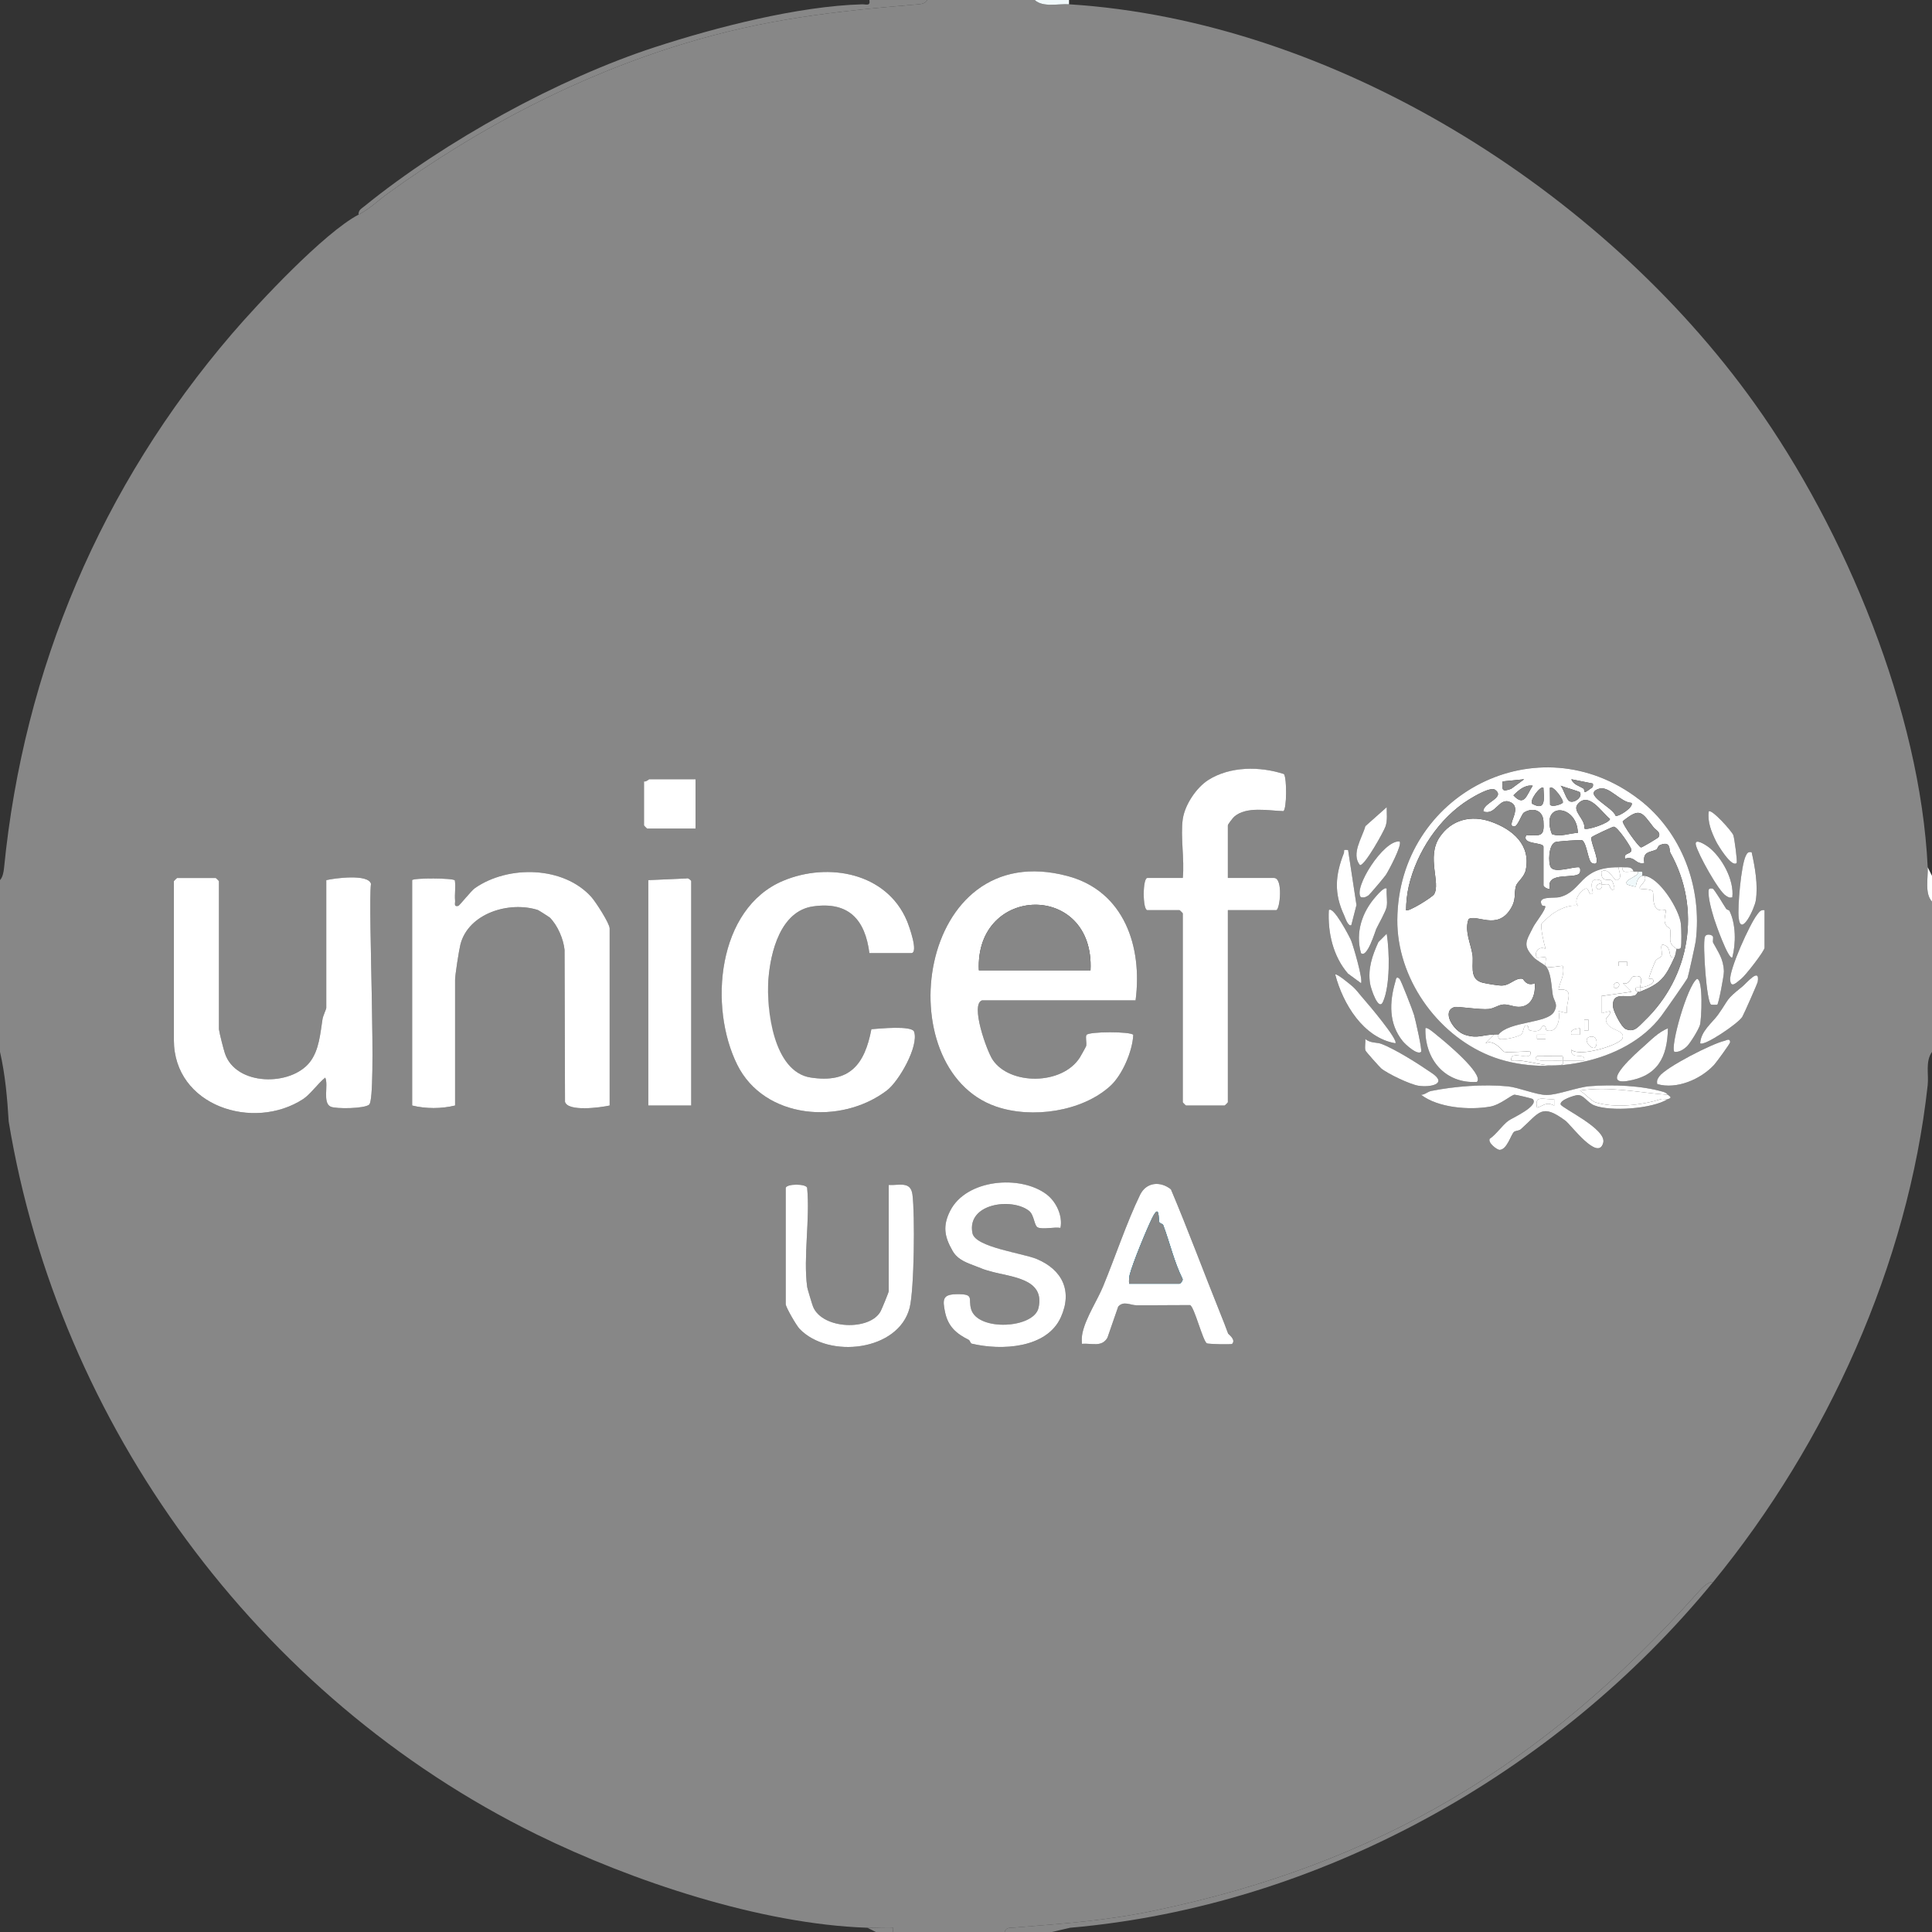 <?xml version="1.0" encoding="UTF-8"?>
<svg id="Layer_2" data-name="Layer 2" xmlns="http://www.w3.org/2000/svg" viewBox="0 0 900 900">
  <rect x="0" y="0" width="900" height="900" fill="#333333" stroke="none"/>
  <defs>
    <style>
      .cls-1 {
        fill: #fff;
      }

      .cls-2 {
        fill: #f0f9fb;
      }

      .cls-3 {
        fill: #878787;
      }

      .cls-4 {
        fill: #01adee;
      }
    </style>
  </defs>
  <g id="Layer_1-2" data-name="Layer 1">
    <g>
      <path class="cls-3" d="M482,0c3.85,3.56,10.88,1.68,16,2,123.12,7.72,248.12,86.19,319.43,186.07,42.24,59.15,77.1,143.48,80.57,215.93.24,5.1-1.5,12.18,2,16v70c-3.19,4.57-1.46,10.42-2.01,15.49-9.07,83.32-46.92,166.8-99.99,231.51-2.67-.31-5.88,3.55-7.56,5.42-71.45,79.71-148.51,125.94-252.87,147.66-23.18,4.82-41.79,5.94-65.13,7.87-1.82.15-3.72-.28-4.45,2.06h-52c-.09-.56.17-1.88,0-2-.48-.36-9.93.07-12.01,0-49.56-1.63-109.71-21.72-154.02-43.48C119.73,790.56,27.34,663.48,4.05,522.45c-.64-10.76-1.62-21.88-4.05-32.45v-80c1.26-1.35,1.71-3.84,1.88-5.62,9.17-92.9,45.32-177.93,106.15-248.85,12.53-14.61,42.89-47.03,58.97-55.53,5.66-2.99,8.53-6.18,13.77-9.96,42.65-30.76,88.46-54.71,138.01-69.75,37.46-11.38,69.64-15.01,108.74-18.26,1.76-.15,3.44-.35,4.48-2.03h50ZM551,381.5c-1.17,8.26.87,18.95,0,27.5h-16.5c-2.26,0-2.26,15,0,15h15c.11,0,1.5,1.39,1.5,1.5v88c0,.11,1.39,1.5,1.5,1.5h18c.11,0,1.5-1.39,1.5-1.5v-89.5h22.5c1.76,0,3.38-15-1-15h-21.5v-24.5c0-.48,2.29-3.46,2.96-4.04,5.63-4.96,16.04-2.79,22.91-2.59,1.59-1,1.67-15.34.25-17.28-11.15-3.64-25.13-3.66-35.25,2.78-5.61,3.57-10.94,11.61-11.86,18.14ZM763.59,372.41c-46.96-36.19-112.26-2.56-112.67,56.07-.19,26.82,18.09,53.09,42.87,63.22,25.3,10.35,63.44,3.87,80.15-18.5,1.59-2.13,11.79-16.66,12.2-17.66.34-.82,3.63-15.74,3.8-17.11,3.1-25.05-6.43-50.68-26.35-66.04ZM324,363h-21.5c-.33,0-1.52,1.32-2.5,1v20.5c0,.11,1.39,1.5,1.5,1.5h22.5v-23ZM645.99,376.01l-9.94,8.83c-1.54,5.54-6.76,12.96-2.54,18.16,2.17.47,11.14-15.63,11.93-18.05.99-3,.49-5.89.55-8.94ZM808.99,402c.46-.46-1.01-11.45-1.54-12.96-.63-1.8-10.24-12.44-11.45-11.04-.67,4.99,1.3,9.65,3.45,14.04.71,1.45,7.19,12.3,9.54,9.96ZM651.99,392.01c-7.46-.86-21.84,21.97-17.99,25.99,1.51.25,2.34-.11,3.56-.93.51-.35,7.43-8.54,8.02-9.45,1.37-2.11,7.77-14.16,6.42-15.6ZM795.62,394.38c-1.1-.82-6.35-4.21-5.64-.87.86,4.06,10.63,21.75,14.05,23.76,1.05.61,1.45,1.09,2.96.72.94-8.16-5-18.9-11.37-23.62ZM628,396c-2.76-.39-1.53.3-2,1.49-4.04,10.27-4.63,18.66.14,28.88.54,1.15,1.8,5.34,3.35,4.62l2.41-9.39-3.9-25.6ZM815.99,397c-1.69-.32-2.08.38-2.75,1.74-2.16,4.39-3.85,23.65-3.29,28.81,1,9.26,7.42-4.37,7.99-8.12,1.09-7.23-.37-15.41-1.94-22.43ZM192,410v105c6.38,1.57,13.61,1.57,20,0v-58.5c0-2.29,1.83-13.97,2.48-16.52,3.71-14.54,22.69-20.29,36.06-16.06.31.1,5.29,3.26,5.53,3.49,3.67,3.61,6.41,9.99,6.92,15.1l.21,70.79c1.39,4.72,16.68,2.63,20.8,1.7v-82.5c0-2.34-6.53-12.38-8.46-14.56-12.87-14.47-38.64-15.08-54.27-4.23-1.78,1.24-7.23,8.17-7.78,8.3-2.22.54-1.37-1.14-1.49-2.49-.27-3.1.34-6.3-.11-9.39-.72-1.15-19.2-1.19-19.89-.12ZM405,444h19.5c3.57,0-1.1-12.87-1.99-15.01-9.39-22.35-36.57-27.55-57.69-18.68-30.68,12.89-34.78,58.7-21.36,85.72,12.58,25.31,48.28,28.3,69.75,11.9,5.55-4.24,14.89-20.5,12.64-27.3-1-3.03-16.4-1.47-19.91-1.19-3.15,16.55-10.18,25.33-28.38,22.5s-20.59-31.78-19.6-45.48c.93-13.03,5.7-32.04,20.79-34.22,16.6-2.39,24.26,6.13,26.26,21.76ZM457.5,466h71.5c3.27-25.01-5.29-50.83-31.61-57.89-70.54-18.92-84.27,89.85-33.37,107.37,16.63,5.72,39.92,2.44,53.17-9.56,5.65-5.12,10.38-16.21,10.73-23.82-1.15-1.66-20.81-1.63-21.79.04-.61,1.05.19,3.57-.16,5.16-.07.31-2.5,4.64-2.89,5.26-8.22,13.07-32.74,13.04-40.68,1.08-2.77-4.17-10.52-25.91-4.9-27.64ZM102,479.5v-69c0-.11-1.39-1.5-1.5-1.5h-18c-.11,0-1.5,1.39-1.5,1.5v74c0,30.76,37.07,42.58,60.25,27.47,3.23-2.1,7.03-7.41,10.25-9.97,1.63,3.38-1.36,11.63,2.49,13.5,2.41,1.17,16.08.99,18.03-.98,3.62-3.65-.65-90.83.79-102.81-1.22-4.7-16.8-2.66-20.82-1.71v59.5c0,.61-1.49,3.64-1.75,5.25-1.04,6.47-1.53,14.39-5.89,20-8.82,11.34-34.43,11.24-39.57-4.03-.63-1.86-2.59-9.54-2.78-11.22ZM322,515v-104.5c0-.36-1.46-1.7-2.27-1.28l-17.73.78v105h20ZM645.99,414.01c-.97-1.14-4.24,2.72-4.96,3.53-6.54,7.28-9.72,16.85-7.02,26.47,2.86,2.6,6.63-10.19,7.09-11.2.91-2.01,4.43-8.07,4.86-10.34.49-2.59-.22-5.76.04-8.45ZM797.98,414.02c-.34-.22-1.87-.37-1.99.48-.49,3.6,1.43,9.84,2.51,13.49.49,1.66,6.68,19.34,8.48,18,1.73-6.51,1.68-15.55-1.32-21.68-.18-.37-1.28-.5-1.61-1.08-.74-1.29-5.4-8.78-6.07-9.22ZM633.99,457.99c1.1-1.46-3.54-17.28-4.6-19.89-.58-1.43-8.37-16.43-10.39-14.1-.53,10.43,1.98,21.53,8.94,29.55l6.04,4.44ZM822,424c-1.79-.34-2.51.88-3.44,2.06-3.41,4.3-13.01,25.49-12.57,30.47.36,4.17,3.11,1.03,5.21-.61,1.94-1.51,10.81-12.93,10.81-14.42v-17.5ZM645.99,435l-3.86,3.86c-2.87,6.25-5,12.42-3.88,19.41.37,2.29,3.92,13.02,5.99,8.48,3.41-7.49,3.1-23.49,1.76-31.74ZM797.88,436.17c-.4-.68-3.19-1.59-3.75.46-.98,3.61.82,30.03,2.92,31.34.25.15,2.82.13,2.93.03.61-.5,3.14-13.55,3.07-15.51-.2-5.89-2.69-8.95-4.99-13.3-.37-.69.22-2.33-.19-3.02ZM635.42,465.58c-1.85-2.04-3.21-4.14-5.41-6.09-.91-.81-7.34-6.2-8.01-5.48,3.58,13.63,13.08,29.44,27.99,31.99,1.6-1.45-13.01-18.69-14.58-20.41ZM811.63,473.66c.8-1.39,7.05-15.49,7.19-16.37,1.09-7.02-5.37.85-7.21,2.31-8.09,6.46-5.84,5.47-11.32,13.13-2.67,3.73-7.99,7.57-8.29,13.26,1.65,1.66,17.86-9.28,19.62-12.33ZM651.98,456c-1.66-1.61-1.69.34-2.01,1.45-2.78,9.5-3.11,19.45,3.49,27.58,1.17,1.45,6.74,6.64,8.53,4.96.64-.6-2.63-15.03-3.28-17.21-.6-2.03-6.08-16.15-6.73-16.78ZM785.64,487.64c1.59-1.41,5.7-8.1,6.28-10.22.74-2.7,1.57-21.48-1.42-21.4-4.48,3.14-12.57,31.73-10.5,33.97,2.14.24,4.12-1.01,5.64-2.35ZM669.58,482.42c-.89-.7-4.84-4.27-5.57-3.41-.42,14.29,9.04,25.89,23.99,24.99,3.57-3.58-15.47-19.23-18.42-21.58ZM765.58,487.58c-2.65,2.35-20.8,18.06-7.54,15.99,14.11-2.21,18.7-11,18.95-24.57-4.52,1.88-7.86,5.43-11.41,8.58ZM643.69,486.35c-2.38-.92-5.31-.27-7.68-2.35.12,1.71-.33,3.65.01,5.29.11.54,6.81,7.95,7.31,8.37,3.03,2.55,13.56,7.52,17.42,8.13,5.42.85,13.68-.77,6.48-5.74-6.15-4.26-16.95-11.13-23.55-13.69ZM772.01,504.99c9.05,2.65,20.28-2.22,26.52-8.96.98-1.05,7.47-9.88,7.45-10.53-.05-2.07-1.88-.8-2.6-.65-5.61,1.19-27.28,12.23-30.41,16.58-.89,1.23-1.25,2.01-.95,3.56ZM777,510c-.68-.69-1.12-1.06-2.1-1.35-10.22-2.98-23.73-3.52-34.39-2.64-5.77.47-14.87,4.09-20.01,4.09-4.74,0-13.1-3.52-18.08-4.02-11.19-1.1-24.83-.04-35.69,2.14-1.62.32-2.96,1.8-4.72,1.79,8,6.1,22.4,7.19,32.05,5.54,4.88-.83,9.83-5.43,11.49-5.59.43-.04,8.16,1.74,8.47,2.04,3.21,3.17-9.86,9-11.24,10.03-3.05,2.26-5.63,6.34-8.8,8.49-.93,1.92,3.49,5.12,4.54,5.14,3.52.04,5.35-7.11,6.79-8.38.65-.58,2.33-.48,3.2-1.25,8.75-7.81,9.56-12.22,20.73-3.97,2.52,1.86,15.38,19.33,17.64,10.23,1.6-6.43-19.44-16.12-19.85-17.8-.51-2.06,6.31-4.18,7.76-4.33,2.95-.31,4.65,3.46,7.83,4.75,7.49,3.02,27,1.69,34.4-2.9,2.42-.66.54-1.45,0-2ZM487.59,556.44c-12.38-9.34-37.56-7.09-44.99,7.66-3.53,7-2.69,11.96,1.13,18.61,2.59,4.51,7.14,5.69,11.45,7.41,2.53,1,2.69,1.15,6.07,2.11,9.64,2.74,25.69,3.24,22.52,17.06-2.2,9.62-28.1,10.97-31.34.77-1.62-5.1,1.89-7.32-6.94-7.15-6.31.12-6.51,2.37-5.26,8.36,1.41,6.72,5.3,10.03,10.94,12.85.75.37.81,1.67,1.54,1.84,13.66,3.25,34.86,2.26,41.45-12.28,5.55-12.24.71-22.15-11.19-27.16-6.52-2.74-28.65-5.46-29.97-12.03-2.77-13.77,18.04-16.69,26.24-10.5,2.68,2.02,2.36,7.2,4.37,7.9,2.53.88,7.46-.35,10.38.13,1.14-5.58-1.96-12.21-6.41-15.56ZM376,599.5c-1.87-13.89,1.39-31.66,0-46,0-2.18-10-2.18-10,0v54c0,1.43,5.03,10.06,6.46,11.54,13.58,14.12,46.12,10.33,51.27-9.81,2.16-8.45,2.52-43.68,1.31-52.78-.84-6.34-6.05-4.18-11.05-4.45v49.5c0,.5-3.16,8.16-3.72,9.23-4.82,9.33-27.11,8.65-31.52-2-.39-.95-2.67-8.5-2.76-9.23ZM568.39,611.64c-7.71-19.16-14.88-38.57-22.93-57.6-4.85-3.91-11.45-3.45-14.36,2.55-6.19,12.76-11.47,28.67-17.2,42.6-2.65,6.45-7.97,14.43-9.61,21.59-.4,1.75-.4,3.45-.29,5.22,4.62-.38,9.24,1.72,11.88-2.84l5.03-14.51c2.49-2.79,5.61-.63,8.55-.61,8.29.06,16.59-.11,24.87-.09,1.95.47,5.97,16.74,7.88,17.82.59.34,11.4.64,11.8.21,1.86-1.99-1.78-4.44-1.91-4.79-1.23-3.44-2.54-6.66-3.71-9.57Z"/>
      <path class="cls-3" d="M798,737c-73.42,89.52-183.82,150.93-299.48,161.02l-8.52,1.98h-22c.72-2.34,2.62-1.91,4.45-2.06,23.33-1.93,41.95-3.05,65.13-7.87,104.37-21.72,181.42-67.94,252.87-147.66,1.67-1.87,4.89-5.72,7.56-5.42Z"/>
      <path class="cls-3" d="M407,0h25c-1.04,1.67-2.71,1.88-4.48,2.03-39.09,3.25-71.27,6.89-108.74,18.26-49.55,15.05-95.37,38.99-138.01,69.75-5.24,3.78-8.12,6.97-13.77,9.96-.03-2.14,1.26-2.73,2.65-3.85,38-30.85,90.9-59.63,135.1-74.07,28.98-9.47,67.06-19.2,96.79-20.07,1.92-.06,4.01,1.01,3.45-2h2Z"/>
      <path class="cls-2" d="M492,0h6v2c-5.12-.32-12.15,1.56-16-2h10Z"/>
      <path class="cls-1" d="M900,408v12c-3.5-3.82-1.76-10.9-2-16l2,4Z"/>
      <path class="cls-3" d="M404,898c2.08.07,11.53-.36,12.01,0,.16.12-.1,1.44,0,2h-8l-4-2Z"/>
      <path class="cls-1" d="M763.59,372.41c19.92,15.35,29.45,40.98,26.35,66.04-.17,1.37-3.47,16.29-3.8,17.11-.41,1-10.61,15.53-12.2,17.66-16.71,22.36-54.84,28.85-80.15,18.5-24.78-10.13-43.06-36.41-42.87-63.22.41-58.63,65.71-92.26,112.67-56.07ZM710,363.01l-10,1c-.35,4.13-.3,4.99,3.96,3.45l6.04-4.45ZM742,365.01l-10-2c.96,2.56,3.68,3.07,5.68,4.36.75.48-.57,2.97,2.63.44,1.09-.86,2.11-.93,1.68-2.8ZM714,366.01c-3.71-.51-6.57,2.1-8.98,4.49,5.14,5.56,6.13-.25,8.98-4.49ZM735.96,369.06c-.26-.4-7.54-2.45-8.96-3.05,1.5,1.62,2.56,6.61,4.29,7.31,2.17.88,6.09-2.07,4.67-4.26ZM763,462c-.12.04-.51,1.52-1.65,1.81-4.19,1.05-10.57-1.99-9.93,5.23.2,2.21,3.9,9.42,5.82,10.3,4.02,1.82,5.88-1.01,8.79-3.79,21.29-20.37,26.72-52.19,12.05-78.35-.62-1.1.46-5.73-4.82-3.52-1.04.44-1.14,1.83-1.56,2.04-2.91,1.41-6.65.72-5.7,6.31-4.26.91-4.18-3.44-8.99-2.01-1.01-3.01,3.32-1.8,2.9-4.38-.18-1.1-6.43-10.67-8.22-10.52-.57.05-9.96,4.41-10.26,4.89-1.13,1.83,5.93,14.72.08,12-1.75-.81-2.24-9.03-4.45-10.56-.51-.35-11.5.52-12.35.77-3.49,1.03-3.56,10-2.27,11.86,1.94,2.78,10.27-.34,13.05-.08.85.08.71,2.02.5,2.5-1.47,3.45-16.14-1.02-14,7.51-.93.42-3-.89-3-1.5v-18c0-2.4-10.37-.81-8.01-5.5,6.85.26,8.52.86,8.01-6.5-.35-5.21-5-6.46-9.03-4.02-1.18.72-2.87,6.43-4.48,6.5-4.46.19,4.06-8.39-1.76-11.25-5.49-2.7-6.89,6.42-12.74,4.27-.29-4.08,10.47-6.3,5.53-10.07-2.06-1.57-9.67,2.94-12.14,4.47-14.1,8.72-24.48,24.72-28.11,40.38-.81,3.48-1.25,7.64-1.27,11.22.93.98,12.21-6.01,13.06-7.42,3.17-5.26-3.63-17.27,2.5-26.5,5.59-8.41,14.93-10.54,24.12-7.26,9.99,3.57,18.51,10.74,16.08,22.46-.69,3.34-4.05,5.61-4.56,7.43-1.12,3.99.38,6.15-2.64,10.9-6.22,9.78-15.63,2.18-19.43,4.53-2.05,5.3.98,11.4,1.79,16.45.7,4.4-1.66,11.03,4.03,12.97,1.6.54,7.87,1.57,9.57,1.55,4.14-.05,6.36-3.85,9.82-3.13.33.07,1.8,3.71,5.66,2.03.32,4.81-1.15,10.35-6.6,10.98-2.92.34-5.27-1.16-7.89-1.06-2.44.09-4.29,1.79-6.98,2.11-3.77.44-14.59-1.28-15.87-.92-6.36,1.76-.69,11.17,4.8,12.93,6.28,2.01,8.41-.25,13.54-.04l-4,4c3.86-2.18,8.17,3.86,8.71,3.98,2.4.51,11.52-.55,12.29.03.62,5.13-9.6-1.66-8.99,3.99,8.11-.5,14.89,3.43,23.39,2.03,1.03.13.6-1.31.6-2.02-3.21.05-7.5.38-10.52,0-1.46-.19-3.09-.77-1.48-2l11.39-.03c1.03-.13.6,1.31.6,2.02,3.32-.05,6.67.05,9.99,0,.79-4.11-6.45.1-5.99-4.99,3.9,3.62,22.65-2.31,23.78-5.23,1.69-4.41-6.84-3.3-7.64-8.45-.25-1.63,2.42-2.36,1.85-4.32l-3.99.99v-8s13.99-2,13.99-2l-4-3.98c2.96,1.03,3.86-2.86,4.65-3.06,5.24-1.33,3.8,2.38,3.35,5.05-1.66.07-2.33-.54-1.99,1.49l.99.51ZM718.99,367.01c-1.22-1.39-7.12,6.39-5.02,7.52,6.39,3.45,5.18-2.91,5.02-7.52ZM727.98,373.96c.79-1.07-4.65-8.46-5.98-6.96l.08,7.89c1.09,1.26,5.42-.29,5.9-.94ZM760,374.01c-5.12-.25-10.41-8.01-15.01-6.61-8.38,2.54,6.26,8.45,7.65,12.65,1.9.32,8.63-4.31,7.37-6.04ZM738.05,385.95c1.15,1.03,11.95-2.62,11.93-4.45-4.05-3.26-9.86-12.88-14.96-6.97-2.88,3.33,3.64,7.05,3.03,11.42ZM735.01,387.99c-.23-13.41-17.85-14.81-12.07.57,4.04,1.48,8.04-.45,12.07-.57ZM770.42,385.58c-5.71-7.37-6.29-9.61-14.49-3.01-.21,1.34,7.4,12.11,8.56,12.19.47.03,7.83-4.35,8.08-4.75,1.44-2.25-1.41-3.47-2.15-4.43Z"/>
      <path class="cls-1" d="M764,460c2.01-.08,7.7-1.62,5.88-3.92-.18-.22-1.46.06-1.69-.22-.28-.35,2.46-7.2,3-8.21.7-1.32,2.59-1.43,2.83-2.35.6-2.36-1.57-6.76,2.02-4.67,2.89,1.69.63,5.9,3.97,5.37-4.24,9.4-6.29,12.15-16,16,.07-.65-.1-1.38,0-2Z"/>
      <path class="cls-1" d="M457.5,466h71.5c3.27-25.01-5.29-50.83-31.61-57.89-70.53-18.92-84.27,89.85-33.37,107.37,16.63,5.72,39.93,2.44,53.17-9.56,5.64-5.12,10.38-16.21,10.73-23.83-1.15-1.66-20.81-1.62-21.79.04-.61,1.05.19,3.57-.16,5.17-.07.3-2.5,4.64-2.89,5.26-8.23,13.07-32.74,13.04-40.68,1.08-2.77-4.17-10.52-25.91-4.9-27.64ZM508,452h-52c-1.86-40.12,54.03-41.31,52,0Z"/>
      <path class="cls-1" d="M102,479.5c.19,1.68,2.15,9.36,2.78,11.22,5.14,15.27,30.75,15.37,39.57,4.03,4.37-5.61,4.85-13.53,5.89-20,.26-1.61,1.75-4.64,1.75-5.25v-59.5c4.02-.95,19.59-2.99,20.82,1.71-1.44,11.98,2.83,99.16-.79,102.81-1.95,1.97-15.62,2.15-18.03.98-3.85-1.87-.86-10.12-2.49-13.5-3.23,2.55-7.02,7.86-10.25,9.97-23.18,15.11-60.25,3.28-60.25-27.47v-74c0-.11,1.39-1.5,1.5-1.5h18c.11,0,1.5,1.39,1.5,1.5v69Z"/>
      <path class="cls-1" d="M192,410c.69-1.07,19.17-1.02,19.89.12.45,3.09-.15,6.29.11,9.39.12,1.35-.73,3.02,1.49,2.49.55-.13,6-7.06,7.78-8.3,15.63-10.84,41.4-10.23,54.27,4.23,1.94,2.18,8.46,12.22,8.46,14.56v82.5c-4.12.93-19.41,3.02-20.8-1.7l-.21-70.79c-.51-5.1-3.25-11.49-6.92-15.1-.23-.23-5.22-3.39-5.53-3.49-13.36-4.24-32.34,1.52-36.06,16.06-.65,2.55-2.48,14.22-2.48,16.52v58.5c-6.39,1.57-13.62,1.57-20,0v-105Z"/>
      <path class="cls-1" d="M405,444c-2-15.63-9.66-24.15-26.26-21.76-15.09,2.17-19.85,21.19-20.79,34.22-.98,13.7,2.25,42.78,19.6,45.48,18.2,2.84,25.23-5.94,28.38-22.5,3.51-.27,18.91-1.83,19.91,1.19,2.25,6.8-7.09,23.06-12.64,27.3-21.47,16.39-57.17,13.41-69.75-11.9-13.43-27.01-9.33-72.83,21.36-85.72,21.12-8.87,48.3-3.67,57.69,18.68.9,2.13,5.57,15.01,1.99,15.01h-19.5Z"/>
      <path class="cls-1" d="M551,381.5c.93-6.52,6.25-14.57,11.86-18.14,10.13-6.45,24.1-6.43,35.25-2.78,1.42,1.94,1.34,16.28-.25,17.28-6.86-.2-17.28-2.37-22.91,2.59-.67.59-2.96,3.57-2.96,4.04v24.5h21.5c4.38,0,2.76,15,1,15h-22.5v89.5c0,.11-1.39,1.5-1.5,1.5h-18c-.11,0-1.5-1.39-1.5-1.5v-88c0-.11-1.39-1.5-1.5-1.5h-15c-2.26,0-2.26-15,0-15h16.5c.87-8.55-1.17-19.24,0-27.5Z"/>
      <path class="cls-1" d="M322,515h-20v-105l17.73-.78c.81-.42,2.27.92,2.27,1.28v104.5Z"/>
      <path class="cls-1" d="M487.59,556.44c4.45,3.36,7.55,9.98,6.41,15.56-2.92-.48-7.85.76-10.38-.13-2.01-.7-1.68-5.88-4.37-7.9-8.21-6.19-29.01-3.27-26.24,10.5,1.32,6.57,23.45,9.29,29.97,12.03,11.9,5.01,16.73,14.91,11.19,27.16-6.59,14.54-27.79,15.53-41.45,12.28-.73-.17-.79-1.47-1.54-1.84-5.64-2.81-9.53-6.12-10.94-12.85-1.25-5.99-1.05-8.24,5.26-8.36,8.83-.17,5.32,2.05,6.94,7.15,3.24,10.2,29.14,8.85,31.34-.77,3.16-13.82-12.88-14.32-22.52-17.06-3.38-.96-3.55-1.1-6.07-2.11-4.31-1.72-8.86-2.9-11.45-7.41-3.82-6.65-4.66-11.61-1.13-18.61,7.44-14.75,32.61-17,44.99-7.66Z"/>
      <path class="cls-1" d="M572.1,621.21c-1.23-3.43-2.54-6.66-3.71-9.57-7.71-19.16-14.88-38.56-22.93-57.6-4.86-3.91-11.46-3.44-14.37,2.56-6.19,12.75-11.46,28.66-17.2,42.59-2.65,6.45-7.97,14.43-9.6,21.59-.41,1.76-.4,3.45-.29,5.22,4.61-.37,9.24,1.72,11.88-2.83l5.03-14.51c2.49-2.79,5.61-.64,8.55-.61,8.29.05,16.59-.12,24.87-.09,1.95.47,5.97,16.74,7.88,17.82.59.34,11.39.65,11.79.22,1.86-2-1.78-4.45-1.9-4.79ZM549.5,598h-23.5c-.13-1.44-.06-2.79.28-4.22,1.22-5.02,8.02-21.53,10.51-26.49,3.4-6.79,2.79.2,3.24,2.01.17.69,1.55.63,1.87,1.49,3.07,8.22,5.02,16.97,8.95,24.91.42.81-1.04,2.3-1.35,2.3Z"/>
      <path class="cls-4" d="M549.5,598h-23.5c-.13-1.44-.06-2.79.28-4.22,1.22-5.02,8.02-21.53,10.51-26.49,3.4-6.79,2.79.2,3.24,2.01.17.69,1.55.63,1.87,1.49,3.07,8.22,5.02,16.97,8.95,24.91.42.81-1.04,2.3-1.35,2.3Z"/>
      <path class="cls-1" d="M376,599.5c.1.73,2.37,8.28,2.76,9.23,4.41,10.64,26.69,11.33,31.52,2,.56-1.07,3.72-8.73,3.72-9.23v-49.5c4.99.27,10.2-1.88,11.05,4.45,1.21,9.1.85,44.33-1.31,52.78-5.15,20.14-37.69,23.93-51.27,9.81-1.43-1.48-6.46-10.11-6.46-11.54v-54c0-2.18,10-2.18,10,0,1.39,14.34-1.87,32.11,0,46Z"/>
      <path class="cls-1" d="M777,510c-13.53-.97-27.16-4.12-41-1.99,1.82,1.05,5.52,4.94,7.03,5.43,9.06,2.91,21.85,1.39,30.56-1.39,1.12-.36,2.61.17,3.41-.05-7.4,4.59-26.91,5.92-34.4,2.9-3.18-1.28-4.89-5.06-7.83-4.75-1.46.15-8.27,2.27-7.76,4.33.42,1.68,21.46,11.37,19.85,17.8-2.27,9.09-15.12-8.37-17.64-10.23-11.17-8.24-11.97-3.83-20.73,3.97-.86.77-2.54.67-3.2,1.25-1.45,1.27-3.27,8.43-6.79,8.38-1.05-.01-5.46-3.21-4.54-5.14,3.17-2.15,5.75-6.23,8.8-8.49,1.39-1.03,14.45-6.86,11.24-10.03-.31-.31-8.03-2.09-8.47-2.04-1.66.17-6.6,4.76-11.49,5.59-9.65,1.65-24.05.56-32.05-5.54,1.76,0,3.1-1.46,4.72-1.79,10.87-2.18,24.5-3.25,35.69-2.14,4.98.49,13.34,4.02,18.08,4.02,5.14,0,14.24-3.61,20.01-4.09,10.66-.88,24.17-.34,34.39,2.64.98.29,1.42.65,2.1,1.35ZM724.01,512c-4.78.48-9.33-2.28-8,3.99,3.34-1.02,4.18-2.83,7.99-1v-2.99Z"/>
      <path class="cls-1" d="M324,363v23h-22.5c-.11,0-1.5-1.39-1.5-1.5v-20.5c.98.32,2.17-1,2.5-1h21.5Z"/>
      <path class="cls-1" d="M643.69,486.35c6.61,2.57,17.4,9.44,23.55,13.69,7.19,4.98-1.06,6.59-6.48,5.74-3.86-.6-14.39-5.57-17.42-8.13-.5-.42-7.2-7.83-7.31-8.37-.34-1.64.11-3.58-.01-5.29,2.36,2.08,5.3,1.43,7.68,2.35Z"/>
      <path class="cls-1" d="M772.01,504.99c-.3-1.56.07-2.33.95-3.56,3.13-4.35,24.8-15.38,30.41-16.58.72-.15,2.56-1.42,2.6.65.01.64-6.48,9.47-7.45,10.53-6.24,6.74-17.47,11.61-26.52,8.96Z"/>
      <path class="cls-1" d="M811.63,473.66c-1.76,3.05-17.98,13.99-19.62,12.33.3-5.69,5.62-9.53,8.29-13.26,5.47-7.66,3.23-6.67,11.32-13.13,1.84-1.47,8.3-9.33,7.21-2.31-.14.88-6.39,14.99-7.19,16.37Z"/>
      <path class="cls-1" d="M765.58,487.58c3.55-3.15,6.89-6.7,11.41-8.58-.24,13.57-4.83,22.36-18.95,24.57-13.26,2.07,4.89-13.64,7.54-15.99Z"/>
      <path class="cls-1" d="M669.58,482.42c2.95,2.34,21.99,18,18.42,21.58-14.96.9-24.41-10.7-23.99-24.99.73-.85,4.69,2.71,5.57,3.41Z"/>
      <path class="cls-1" d="M822,424v17.5c0,1.49-8.86,12.91-10.81,14.42-2.1,1.63-4.85,4.78-5.21.61-.43-4.98,9.17-26.17,12.57-30.47.94-1.18,1.65-2.4,3.44-2.06Z"/>
      <path class="cls-1" d="M651.98,456c.65.63,6.14,14.75,6.73,16.78.64,2.18,3.92,16.61,3.28,17.21-1.8,1.68-7.36-3.51-8.53-4.96-6.6-8.13-6.26-18.08-3.49-27.58.33-1.11.35-3.06,2.01-1.45Z"/>
      <path class="cls-1" d="M635.42,465.58c1.57,1.72,16.18,18.96,14.58,20.41-14.91-2.55-24.41-18.36-27.99-31.99.67-.71,7.1,4.68,8.01,5.48,2.2,1.95,3.55,4.06,5.41,6.09Z"/>
      <path class="cls-1" d="M785.64,487.64c-1.51,1.34-3.5,2.6-5.64,2.35-2.08-2.25,6.01-30.83,10.5-33.97,2.99-.08,2.16,18.7,1.42,21.4-.58,2.12-4.69,8.81-6.28,10.22Z"/>
      <path class="cls-1" d="M633.99,457.99l-6.04-4.44c-6.96-8.02-9.48-19.12-8.94-29.55,2.03-2.33,9.81,12.66,10.39,14.1,1.06,2.62,5.69,18.44,4.6,19.89Z"/>
      <path class="cls-1" d="M777,510c.54.55,2.42,1.34,0,2-.8.22-2.29-.31-3.41.05-8.71,2.78-21.51,4.3-30.56,1.39-1.51-.48-5.21-4.38-7.03-5.43,13.84-2.13,27.47,1.02,41,1.99Z"/>
      <path class="cls-1" d="M797.88,436.17c.41.69-.18,2.32.19,3.02,2.31,4.35,4.79,7.41,4.99,13.3.07,1.96-2.46,15.01-3.07,15.51-.11.09-2.69.12-2.93-.03-2.1-1.31-3.9-27.72-2.92-31.34.55-2.05,3.35-1.14,3.75-.46Z"/>
      <path class="cls-1" d="M645.99,435c1.34,8.25,1.65,24.24-1.76,31.74-2.07,4.55-5.62-6.19-5.99-8.48-1.12-6.99,1.02-13.16,3.88-19.41l3.86-3.86Z"/>
      <path class="cls-1" d="M628,396l3.9,25.6-2.41,9.39c-1.56.71-2.82-3.47-3.35-4.62-4.77-10.22-4.17-18.61-.14-28.88.47-1.19-.76-1.89,2-1.49Z"/>
      <path class="cls-1" d="M645.99,414.01c-.25,2.69.46,5.87-.04,8.45-.43,2.27-3.95,8.33-4.86,10.34-.46,1.01-4.23,13.79-7.09,11.2-2.69-9.62.49-19.18,7.02-26.47.72-.8,3.99-4.67,4.96-3.53Z"/>
      <path class="cls-1" d="M815.99,397c1.57,7.03,3.03,15.2,1.94,22.43-.57,3.75-6.98,17.38-7.99,8.12-.56-5.16,1.13-24.42,3.29-28.81.67-1.36,1.06-2.06,2.75-1.74Z"/>
      <path class="cls-1" d="M651.99,392.01c1.36,1.45-5.04,13.49-6.42,15.6-.59.91-7.5,9.1-8.02,9.45-1.21.83-2.04,1.19-3.56.93-3.85-4.02,10.53-26.85,17.99-25.99Z"/>
      <path class="cls-1" d="M797.98,414.02c.67.44,5.32,7.93,6.07,9.22.33.57,1.43.71,1.61,1.08,3.01,6.13,3.05,15.17,1.32,21.68-1.8,1.34-7.99-16.34-8.48-18-1.08-3.65-3-9.89-2.51-13.49.12-.85,1.65-.7,1.99-.48Z"/>
      <path class="cls-1" d="M645.99,376.01c-.05,3.05.44,5.94-.55,8.94-.8,2.41-9.76,18.51-11.93,18.05-4.22-5.21,1-12.62,2.54-18.16l9.94-8.83Z"/>
      <path class="cls-1" d="M795.62,394.38c6.37,4.71,12.31,15.46,11.37,23.62-1.51.37-1.91-.11-2.96-.72-3.43-2.01-13.19-19.7-14.05-23.76-.71-3.33,4.54.05,5.64.87Z"/>
      <path class="cls-1" d="M808.99,402c-2.34,2.35-8.83-8.51-9.54-9.96-2.15-4.39-4.12-9.05-3.45-14.04,1.22-1.4,10.82,9.24,11.45,11.04.53,1.51,2,12.5,1.54,12.96Z"/>
      <path class="cls-3" d="M710.91,398.32c-1.45-7.7-8.38-12.71-16.22-15.51-9.19-3.28-18.53-1.15-24.12,7.26-6.14,9.23.66,21.24-2.5,26.5-.85,1.41-12.12,8.41-13.06,7.42.02-3.58.46-7.74,1.27-11.22,3.64-15.66,14.01-31.66,28.11-40.38,2.48-1.53,10.08-6.05,12.14-4.47,4.94,3.77-5.81,5.99-5.53,10.07,5.85,2.16,7.25-6.96,12.74-4.27,5.82,2.86-2.7,11.44,1.76,11.25,1.62-.07,3.3-5.78,4.48-6.5,4.02-2.45,8.67-1.19,9.03,4.02.5,7.37-1.17,6.77-8.01,6.5-2.36,4.68,8.01,3.09,8.01,5.5v18c0,.61,2.06,1.92,3,1.5-2.14-8.53,12.52-4.06,14-7.51.21-.48.35-2.42-.5-2.5-2.78-.27-11.11,2.85-13.05.08-1.3-1.86-1.23-10.83,2.27-11.86.85-.25,11.85-1.12,12.35-.77,2.21,1.53,2.7,9.75,4.45,10.56,5.84,2.72-1.21-10.17-.08-12,.3-.48,9.7-4.85,10.26-4.89,1.79-.15,8.04,9.42,8.22,10.52.42,2.58-3.91,1.36-2.9,4.38,4.81-1.43,4.73,2.92,8.99,2.01-.95-5.59,2.79-4.89,5.7-6.31.42-.2.53-1.6,1.56-2.04,5.27-2.21,4.2,2.42,4.82,3.52,14.68,26.16,9.24,57.99-12.05,78.35-2.91,2.78-4.77,5.61-8.79,3.79-1.92-.87-5.63-8.08-5.82-10.3-.64-7.22,5.75-4.18,9.93-5.23,1.14-.29,1.54-1.77,1.65-1.81.32-.1.72.11,1,0,9.71-3.85,11.76-6.6,16-16,.6-1.33.88-3.84,1-4,.07-.1,1.73.42,2.01-.66.39-1.48.24-8.92.04-10.89-.68-6.64-10.07-21.86-17.05-22.45-.28-.02-.74-.07-1,0,.29-2.76-.12-1.77-2-2-.65-.08-1.34.02-2,0-.79-2.52-3-1.86-5-2-.66-.05-1.34,0-2,0-18.44-.16-16.66,11.19-27.58,13.93-2.39.6-10.84-.72-8.07,3.83.14.23,1.35.17,1.45.39.55,1.25-4.55,7.65-5.54,9.61-3.41,6.76-5.17,8.52.23,14.28,1.17,1.25,5.03,3.43,5.51,3.96,2.57,2.84,2.65,9.21,3.27,13.23.5,3.27,2.81,4.35.62,8.14-3.17,5.48-20.98,4.28-25.89,10.63-.14-.12-1.4.02-2,0-5.13-.21-7.26,2.05-13.54.04-5.49-1.76-11.16-11.17-4.8-12.93,1.29-.36,12.1,1.36,15.87.92,2.69-.31,4.53-2.01,6.98-2.11,2.63-.1,4.97,1.4,7.89,1.06,5.45-.64,6.92-6.18,6.6-10.98-3.86,1.68-5.33-1.96-5.66-2.03-3.47-.72-5.68,3.08-9.82,3.13-1.7.02-7.97-1.01-9.57-1.55-5.69-1.94-3.33-8.57-4.03-12.97-.81-5.04-3.84-11.15-1.79-16.45,3.8-2.35,13.21,5.25,19.43-4.53,3.02-4.75,1.52-6.91,2.64-10.9.51-1.83,3.87-4.09,4.56-7.43.52-2.52.54-4.84.14-6.95"/>
      <path class="cls-1" d="M756,404c-.76,3.08,2.32,1.91,5,2,.66.02,1.35-.08,2,0,.82,2.47-7.07,3.64-5,5.99.14.15,3.78,1.23,3.99,1.01s.29-4.27,3.01-5c.26-.07.72-.02,1,0,1.9,2.46-3.15,4.95-2,5.99.22.2,5.26.12,5.87,1.14.67,1.12-.47,6.06,2.03,8.22,1.58,1.37,3.62.31,4.11.65.21.14-.71,3.7-.57,5.08.3,2.89,2.39,2.99,2.53,3.62.86,4-1.68,6.42,3.03,9.3-.12.16-.4,2.67-1,4-3.33.53-1.07-3.68-3.97-5.37-3.58-2.09-1.41,2.31-2.02,4.67-.24.92-2.13,1.04-2.83,2.35-.54,1.01-3.28,7.86-3,8.21.23.29,1.51,0,1.69.22,1.82,2.3-3.87,3.84-5.88,3.92.45-2.67,1.89-6.38-3.35-5.05-.79.2-1.69,4.08-4.65,3.06l4,3.98-14,2v8s4-.99,4-.99c.57,1.95-2.11,2.68-1.85,4.32.8,5.15,9.34,4.04,7.64,8.45-1.12,2.93-19.88,8.86-23.78,5.23-.46,5.09,6.78.88,5.99,4.99-3.32.05-6.67-.05-9.99,0,0-.71.43-2.15-.6-2.02l-11.39.03c-1.62,1.23.01,1.81,1.48,2,3.02.38,7.31.05,10.52,0,0,.71.43,2.15-.6,2.02-8.51,1.4-15.28-2.53-23.39-2.03-.61-5.65,9.6,1.14,8.99-3.99-.77-.58-9.89.48-12.29-.03-.54-.12-4.85-6.15-8.71-3.98l4-4c.6.02,1.86-.12,2,0,.09.08-.41,1.74.65,2.03,1.86.5,8.81-.98,10.12-2.26,1.14-1.13.77-5.35,3.14-3.65.14.1-.14,1.65.74,1.88,5.45,1.44,5.45-1.92,5.85-2.01,2.26-.5,1.07,1.73,2.11,2.04,4.77,1.43,6.38-5.43,5.39-9.02l3.99.99c-1-5.33,4.35-11.78-4-11,.69-3.94,3.01-6.61,2-11-.34-.34-7.15,1.38-8,0-.35-.58.37-3.67,0-4.01s-3.66.36-4.02,0c-1.54-1.52.46-5.68,4.01-4-.72-2.14-2.54-10.14-1.84-11.8.12-.28,3.99-3.72,4.46-4.06,3.44-2.47,8.05-4.79,12.37-4.14-2.01-2.74,1.1-6.94,3.52-7.99,1.89-.82,1.57,4.17,3.48,1.99.3-.35-2.74-7.82,3.34-5.99,1.06.32.57,1.95.67,2-1.06-1.06-3.11.88-1.99,1.99s3.06-.93,1.99-1.99c.44.22,2.22-.29,3.27-.01.69.18,1.16,3.91,2.72,2,.31-.37-.76-3.58-1.19-3.84-1.53-.93-5,1.2-4.8-4.15,3.55-2.33,5.79,4.7,7.48,3.99,2.49-1.06.48-4.31.52-5.99.66,0,1.34-.05,2,0ZM757.99,448.01h-3.99v1.99h3.99v-1.99ZM753.99,458.01c-1.09-1.09-3.08.9-1.99,1.99s3.08-.9,1.99-1.99ZM739.99,475.01h-1.99v4.99h1.99v-4.99ZM735.99,479c-2.17.25-4.73.63-3.99,2.99h3.99s0-2.99,0-2.99ZM719.99,482.01h-3.99v1.99h3.99v-1.99ZM742.99,487.99c1.28-.98,1.39-6.05-2.48-4.98-3.65,1.01.89,6.22,2.48,4.98Z"/>
      <path class="cls-1" d="M764,460c-.1.62.07,1.35,0,2-.28.11-.68-.1-1,0l-.99-.51c-.34-2.03.33-1.42,1.99-1.49Z"/>
      <path class="cls-3" d="M770.42,385.58c.74.96,3.59,2.17,2.15,4.43-.25.4-7.62,4.78-8.08,4.75-1.16-.08-8.78-10.84-8.56-12.19,8.21-6.6,8.78-4.36,14.49,3.01Z"/>
      <path class="cls-3" d="M738.05,385.95c.6-4.37-5.91-8.09-3.03-11.42,5.11-5.91,10.91,3.71,14.96,6.97.02,1.83-10.77,5.47-11.93,4.45Z"/>
      <path class="cls-3" d="M735.01,387.99c-4.03.11-8.03,2.05-12.07.57-5.78-15.37,11.84-13.98,12.07-.57Z"/>
      <path class="cls-3" d="M760,374.01c1.26,1.73-5.47,6.36-7.37,6.04-1.38-4.19-16.02-10.11-7.65-12.65,4.6-1.4,9.89,6.36,15.01,6.61Z"/>
      <path class="cls-3" d="M735.96,369.06c1.42,2.19-2.49,5.13-4.67,4.26-1.73-.7-2.79-5.69-4.29-7.31,1.41.61,8.7,2.65,8.96,3.05Z"/>
      <path class="cls-3" d="M727.98,373.96c-.48.64-4.8,2.2-5.9.94l-.08-7.89c1.33-1.5,6.77,5.89,5.98,6.96Z"/>
      <path class="cls-3" d="M718.99,367.01c.16,4.61,1.37,10.98-5.02,7.52-2.1-1.13,3.81-8.91,5.02-7.52Z"/>
      <path class="cls-3" d="M714,366.01c-2.85,4.24-3.84,10.05-8.98,4.49,2.41-2.39,5.27-5,8.98-4.49Z"/>
      <path class="cls-3" d="M742,365.01c.43,1.87-.59,1.94-1.68,2.8-3.2,2.53-1.89.04-2.63-.44-2-1.29-4.72-1.8-5.68-4.36l10,2Z"/>
      <path class="cls-3" d="M710,363.01l-6.04,4.45c-4.26,1.54-4.31.68-3.96-3.45l10-1Z"/>
      <path class="cls-3" d="M508,452h-52c-1.86-40.12,54.03-41.31,52,0Z"/>
      <path class="cls-3" d="M526,598c-.13-1.44-.06-2.79.28-4.22,1.22-5.02,8.01-21.53,10.5-26.5,3.4-6.78,2.8.2,3.24,2.01.17.69,1.55.62,1.88,1.49,3.07,8.23,5.02,16.97,8.95,24.92.41.81-1.04,2.3-1.35,2.3h-23.5Z"/>
      <path class="cls-1" d="M724.01,512v2.99c-3.82-1.83-4.66-.03-8,1-1.33-6.28,3.22-3.51,8-3.99Z"/>
      <path class="cls-1" d="M754,404c-.04,1.68,1.97,4.93-.52,5.99-1.69.72-3.93-6.31-7.48-3.99-.2,5.36,3.27,3.22,4.8,4.15.42.26,1.5,3.46,1.19,3.84-1.56,1.9-2.04-1.82-2.72-2-1.05-.28-2.83.23-3.27.01,1.06,1.06-.88,3.11-1.99,1.99s.93-3.06,1.99-1.99c-.09-.05.39-1.68-.67-2-6.07-1.83-3.03,5.64-3.34,5.99-1.91,2.19-1.6-2.8-3.48-1.99-2.42,1.05-5.52,5.24-3.52,7.99-4.32-.65-8.93,1.67-12.37,4.14-.48.34-4.35,3.78-4.46,4.06-.7,1.67,1.12,9.66,1.84,11.8-3.56-1.68-5.56,2.48-4.01,4,.36.35,3.66-.35,4.02,0s-.36,3.43,0,4.01c.85,1.38,7.65-.34,8,0,1.01,4.38-1.31,7.05-2,11,8.35-.78,3,5.67,4,11l-3.99-.99c.99,3.59-.62,10.45-5.39,9.02-1.04-.31.15-2.54-2.11-2.04-.41.09-.4,3.45-5.85,2.01-.88-.23-.6-1.79-.74-1.88-2.37-1.7-2,2.53-3.14,3.65-1.3,1.28-8.26,2.76-10.12,2.26-1.06-.28-.56-1.95-.65-2.03,4.9-6.35,22.72-5.15,25.89-10.63,2.19-3.79-.12-4.87-.62-8.14-.62-4.02-.7-10.39-3.27-13.23-.48-.54-4.34-2.71-5.51-3.96-5.4-5.76-3.64-7.51-.23-14.28.99-1.97,6.09-8.36,5.54-9.61-.1-.23-1.3-.16-1.45-.39-2.77-4.55,5.68-3.23,8.07-3.83,10.92-2.74,9.14-14.08,27.58-13.93Z"/>
      <path class="cls-1" d="M766,408c6.98.58,16.38,15.81,17.05,22.45.2,1.97.36,9.41-.04,10.89-.29,1.08-1.94.56-2.01.66-4.71-2.88-2.17-5.29-3.03-9.3-.14-.63-2.22-.73-2.53-3.62-.15-1.38.78-4.93.57-5.08-.49-.34-2.52.72-4.11-.65-2.5-2.16-1.36-7.1-2.03-8.22-.61-1.02-5.65-.94-5.87-1.14-1.14-1.04,3.9-3.53,2-5.99Z"/>
      <path class="cls-2" d="M763,406c1.88.23,2.29-.76,2,2-2.72.73-2.79,4.78-3.01,5s-3.85-.86-3.99-1.01c-2.08-2.34,5.82-3.52,5-5.99Z"/>
      <path class="cls-1" d="M761,406c-2.68-.09-5.76,1.08-5-2,2,.14,4.21-.52,5,2Z"/>
      <path class="cls-1" d="M742.99,487.99c-1.6,1.23-6.14-3.97-2.48-4.98,3.88-1.07,3.76,4,2.48,4.98Z"/>
      <path class="cls-1" d="M735.99,479v2.99s-3.99,0-3.99,0c-.74-2.36,1.82-2.74,3.99-2.99Z"/>
      <rect class="cls-1" x="738.01" y="475.01" width="1.99" height="4.99"/>
      <rect class="cls-1" x="716.01" y="482.01" width="3.99" height="1.99"/>
      <rect class="cls-1" x="754.01" y="448.01" width="3.99" height="1.99"/>
      <path class="cls-1" d="M753.99,458.01c1.09,1.09-.9,3.08-1.99,1.99s.9-3.08,1.99-1.99Z"/>
    </g>
  </g>
</svg>
